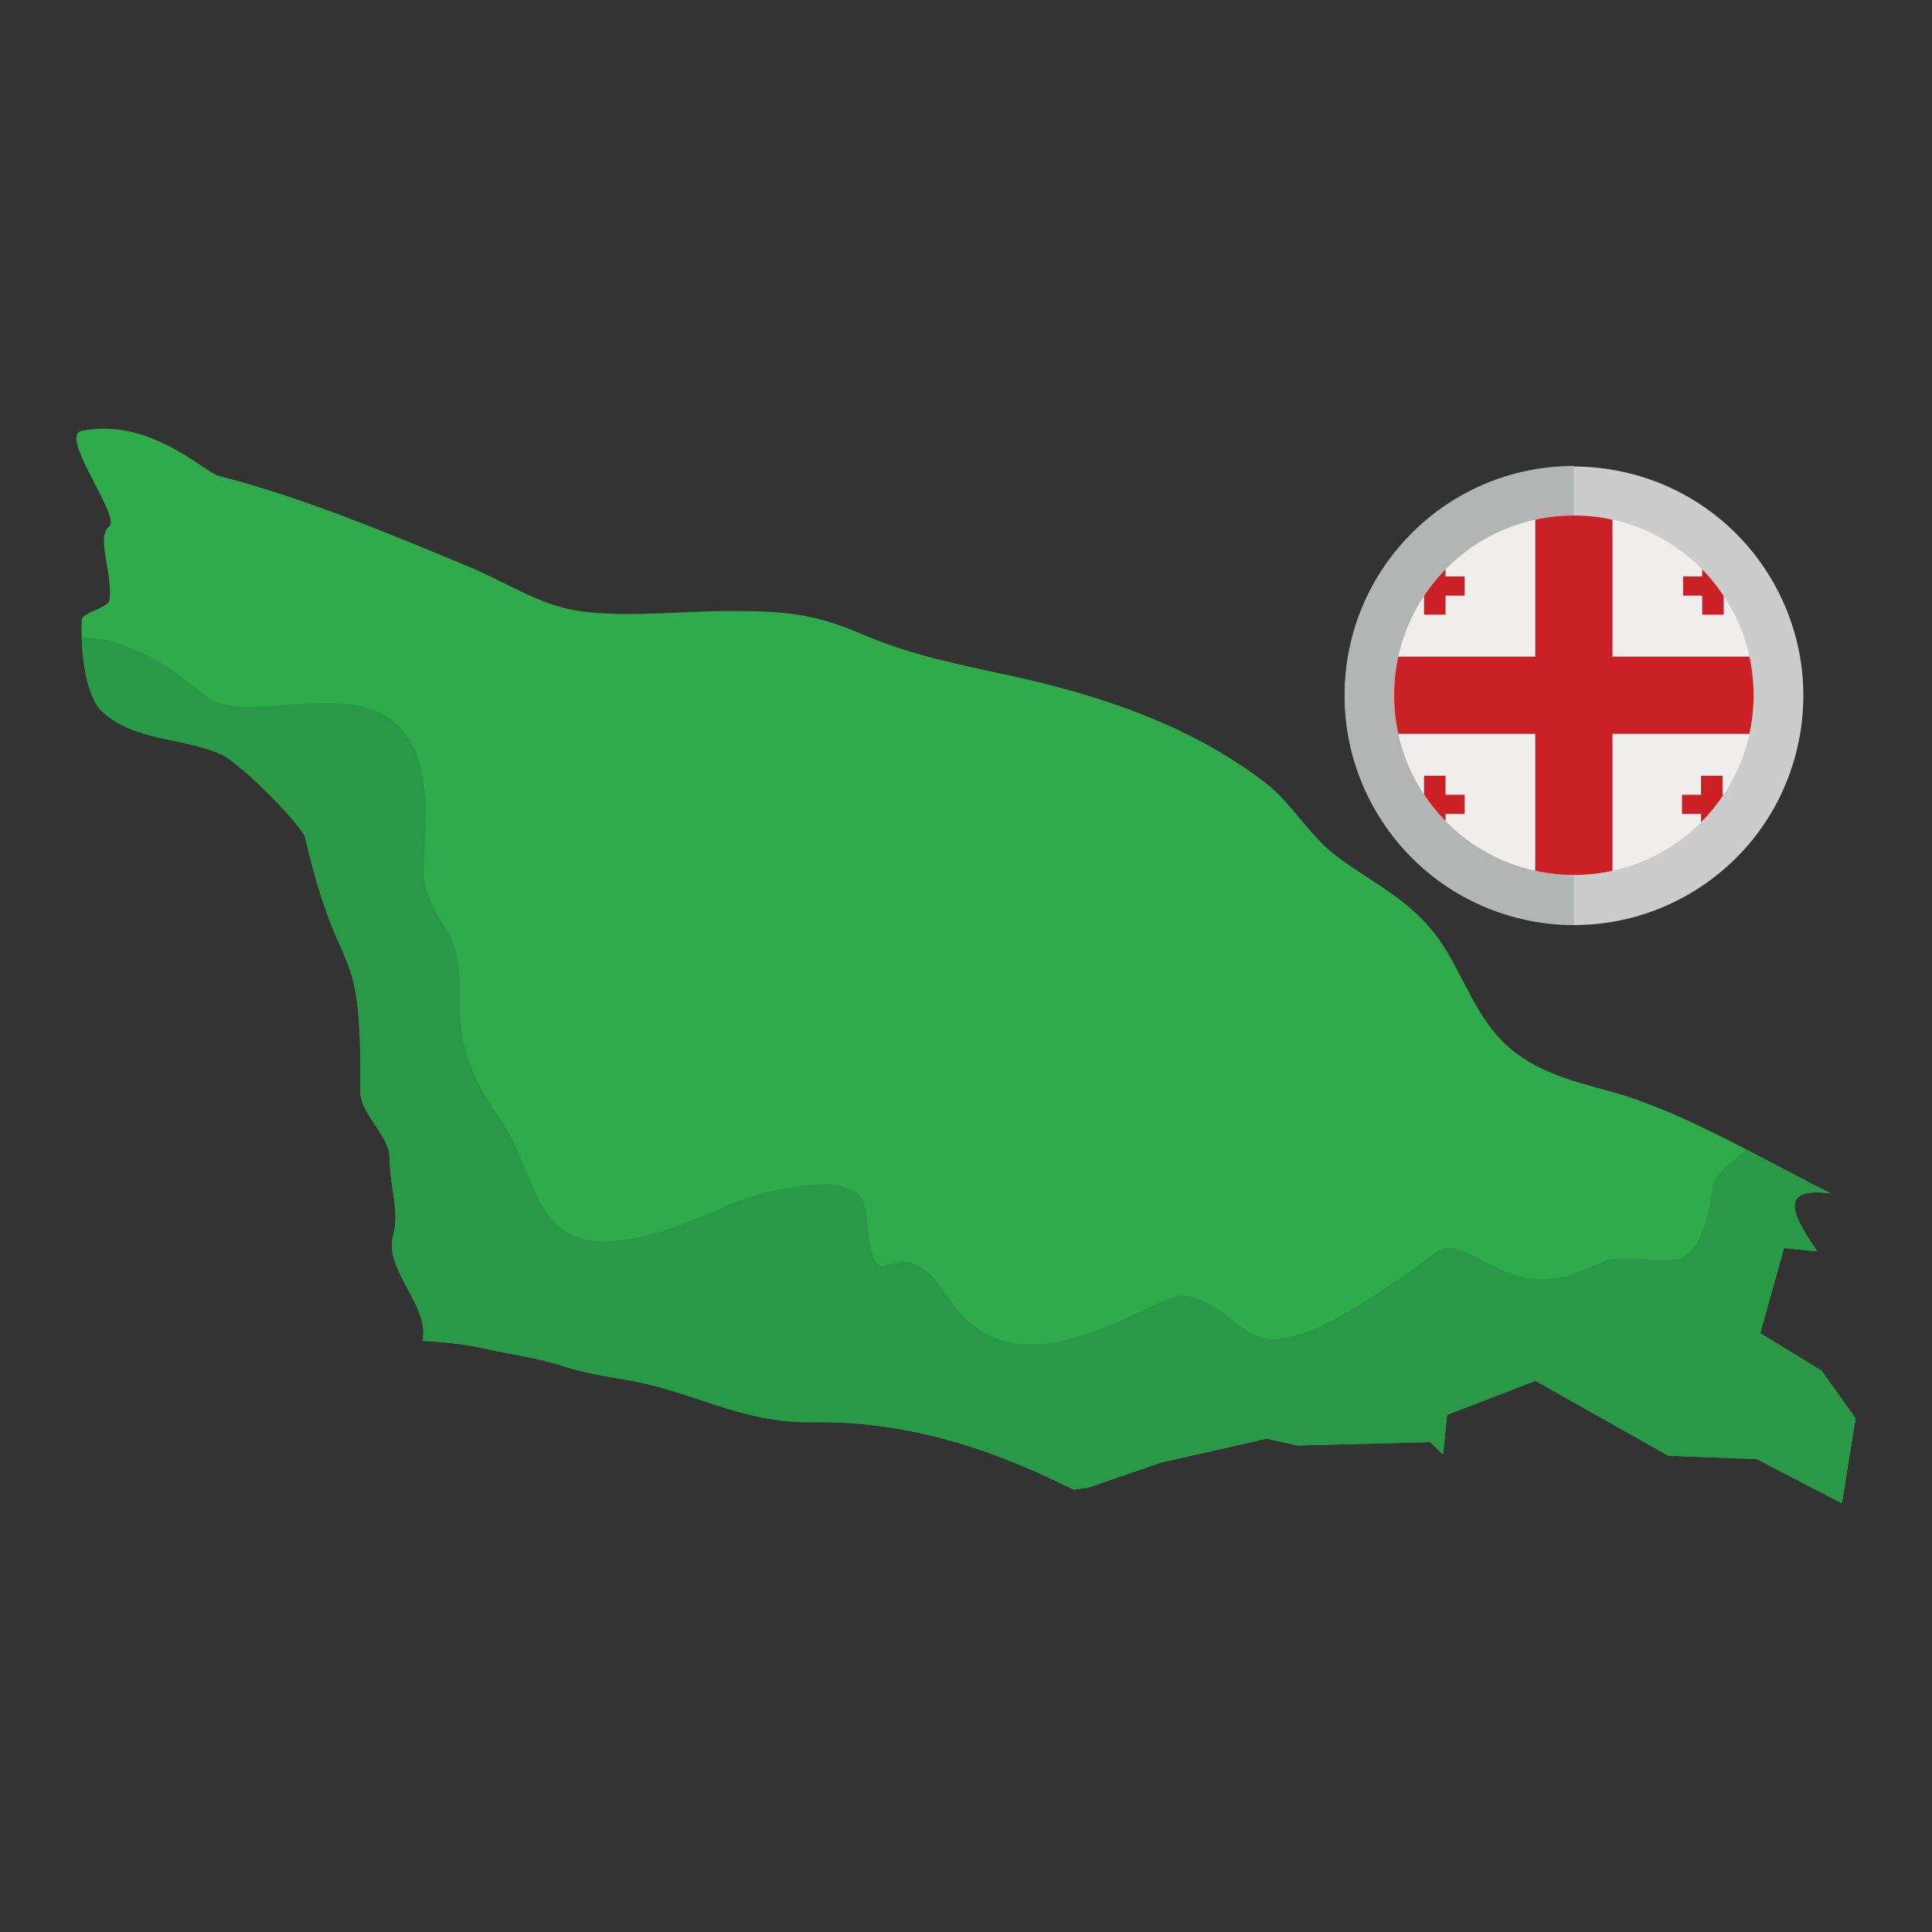 <svg enable-background="new 0 0 283.465 283.465" height="512" viewBox="0 0 283.465 283.465" width="512" xmlns="http://www.w3.org/2000/svg"><rect x="0" y="0" width="283.465" height="283.465" fill="#333333" stroke="none"/><g id="Layer_1_34_"><g clip-rule="evenodd" fill-rule="evenodd"><path d="m267.258 201.097-8.993-5.491 3.485-12.488 4.882.488c-2.855-4.273-6.568-9.63 1.979-8.509-10.346-5.163-21.803-12.083-32.336-14.965-5.841-1.599-12.163-3.101-16.606-8.177-4.159-4.751-5.775-11.014-9.803-15.762-4.125-4.844-9.018-6.945-13.9-10.682-3.875-2.952-6.474-7.727-10.35-10.692-11.173-8.547-24.346-12.841-37.548-15.724-7.284-1.585-14.395-2.966-21.478-6.004-7.152-3.079-11.457-3.457-19.724-3.443-6.913.01-14.585.938-21.433.073-6.09-.768-10.866-4.176-16.595-6.554-12.146-5.045-24.354-10.159-36.745-13.343-2.142-.554-10.052-8.588-20.073-6.619-3.543.695 5.876 12.675 3.986 14.066-1.972 1.46.595 6.913.059 10.768-.166 1.18-4.042 1.761-4.083 2.986-.187 5.599.861 11.301 2.893 13.26 4.734 4.564 12.121 3.862 17.665 6.45 2.969 1.391 11.848 10.488 12.246 12.194 5.332 22.803 8.26 13.173 8.104 37.385-.017 3.052 4.239 6.388 4.28 9.429.062 5.017 1.512 7.848.498 11.571-1.37 5.014 5.519 10.422 4.312 15.412 3.26.183 6.502.502 9.786 1.27 3.256.758 6.803 1.187 10.007 2.187 3.637 1.135 5.46 1.502 9.848 2.221 10.08 1.623 16.921 6.446 27.717 6.263 18.08-.308 32.45 7.191 38.201 9.883l2.073-.266 10.737-3.699 15.495-3.502 4.488 1 19.481-.498 1.91 1.806.585-5.799 12.976-4.993 19.499 10.986 12.98.502 12.478 6.481 2.007-12.474z" fill="#30ab4c"/><path d="m267.257 201.097-8.993-5.492 3.485-12.487 4.883.488c-2.855-4.273-6.568-9.63 1.979-8.51-3.978-1.984-8.121-4.228-12.31-6.404-2.799 1.967-4.852 4.063-5.026 5.355-2.387 17.812-8.997 7.284-17.908 11.8-12.39 6.278-17.749-5.707-22.747-2.031-30.639 22.532-24.905 8.508-36.84 6.279-4.033-.753-24.332 16.158-34.515.418-8.513-13.158-10.7 4.145-12.218-12.884-.625-7.01-15.967-2.747-20.404-.729-29.919 13.604-25.935-2.386-33.274-12.761-10.259-14.503-2.786-19.854-8.14-28.219-4.317-6.745-2.76-7.382-2.76-16.374 0-26.713-25.02-11.114-32.561-17.629-8.066-6.97-13.76-8.26-17.928-8.404.146 4.722 1.165 9.105 2.896 10.772 4.732 4.563 12.121 3.861 17.664 6.45 2.97 1.391 11.848 10.488 12.246 12.193 5.333 22.805 8.26 13.174 8.104 37.385-.016 3.052 4.24 6.388 4.281 9.43.062 5.018 1.513 7.848.499 11.571-1.37 5.014 5.518 10.423 4.311 15.412 3.26.182 6.502.501 9.786 1.27 3.257.756 6.803 1.186 10.007 2.186 3.636 1.136 5.461 1.503 9.849 2.222 10.08 1.623 16.92 6.447 27.715 6.263 18.08-.307 32.451 7.192 38.202 9.883l2.072-.266 10.738-3.7 15.495-3.502 4.49 1.001 19.48-.499 1.912 1.807.584-5.801 12.976-4.993 19.498 10.987 12.981.502 12.477 6.481 2.007-12.475z" fill="#299847"/><g><ellipse cx="230.919" cy="102.004" fill="#cdcccd" rx="33.637" ry="33.637" transform="matrix(.23 -.973 .973 .23 78.589 303.31)"/><path d="m230.919 135.641c-18.578 0-33.637-15.06-33.637-33.637 0-18.578 15.06-33.637 33.637-33.637z" fill="#b3b5b5"/><path d="m230.684 75.634h.468c14.458.126 26.14 11.882 26.14 26.37s-11.682 26.245-26.14 26.371h-.468c-14.458-.126-26.139-11.883-26.139-26.371s11.682-26.244 26.139-26.37z" fill="#efeeed"/><g fill="#ca2026"><path d="m230.684 75.634h.468c1.863.016 3.679.226 5.431.609v20.097h20.097c.399 1.825.612 3.719.612 5.664s-.212 3.84-.612 5.665h-20.097v20.097c-1.752.384-3.568.593-5.431.609h-.468c-1.863-.016-3.679-.226-5.43-.609v-20.097h-20.096c-.4-1.825-.612-3.72-.612-5.665s.212-3.84.612-5.664h20.097v-20.097c1.751-.384 3.567-.593 5.429-.609z"/><path d="m249.747 83.538v1.041h-2.796v2.814h2.796v2.796h3.155v-2.759c-.928-1.396-1.985-2.699-3.155-3.892z"/><path d="m252.732 113.818h-3.155v2.796h-2.796v2.814h2.796v1.215c1.227-1.229 2.333-2.578 3.3-4.029h-.145z"/><path d="m212.091 113.818h-3.155v2.759c.928 1.397 1.985 2.7 3.155 3.893v-1.041h2.796v-2.814h-2.796z"/><path d="m208.936 87.43v2.759h3.155v-2.796h2.796v-2.814h-2.796v-1.042c-1.17 1.194-2.227 2.496-3.155 3.893z"/></g></g></g></g></svg>